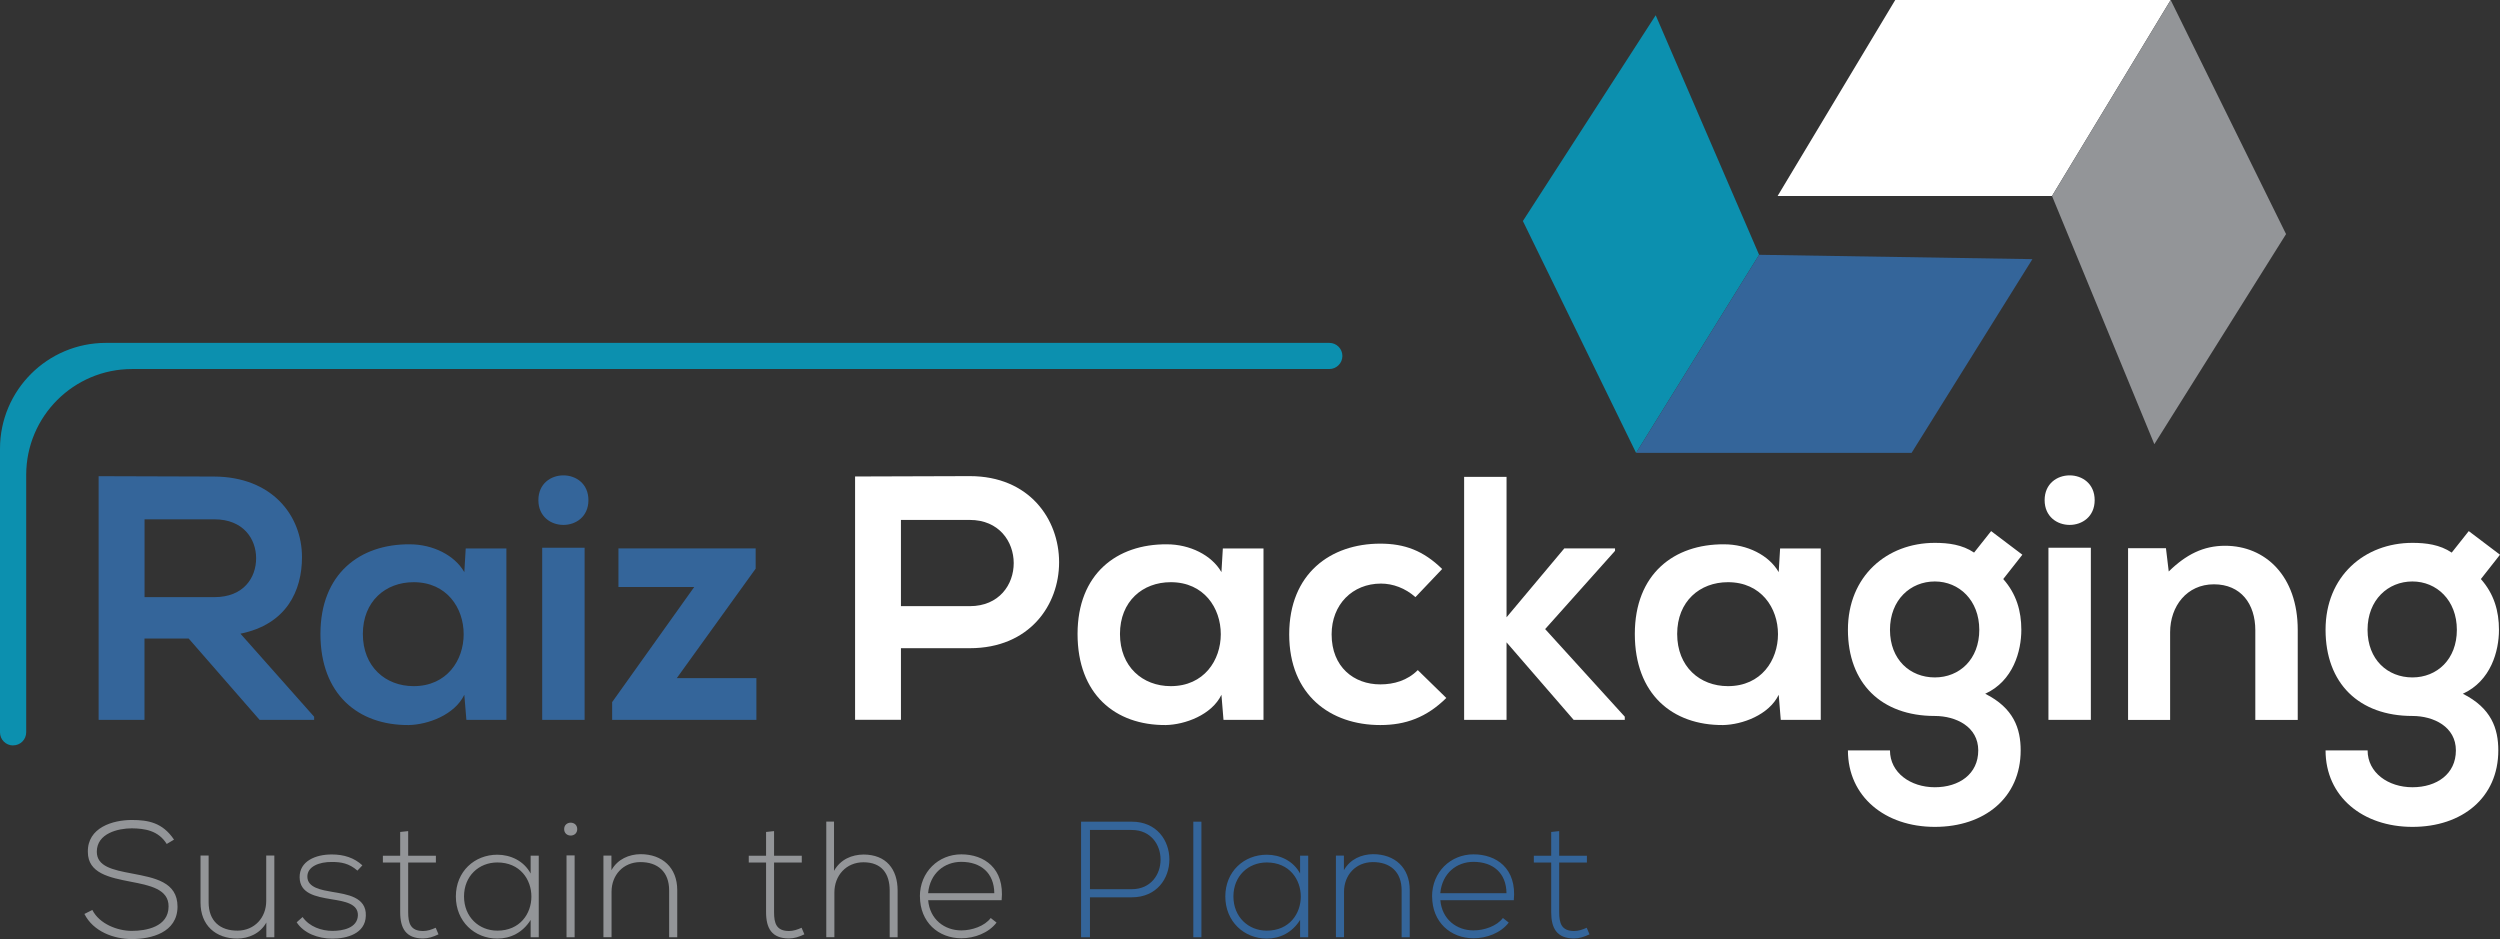 <svg xmlns="http://www.w3.org/2000/svg" id="Layer_2" viewBox="0 0 413.18 155.2"><rect x="0" y="0" width="413.18" height="155.2" fill="#333333" stroke="none"/><defs><style>.cls-1{fill:#34659a;}.cls-2{fill:#fff;}.cls-3{fill:#939598;}.cls-4{fill:#0c90af;}</style></defs><g id="Light"><g id="Raiz_Packaging"><path class="cls-3" d="M27.56,139.49c-1.39-2.24-3.63-2.56-5.78-2.59-2.24,0-5.78.82-5.78,3.87,0,2.43,2.62,3,5.84,3.6,3.68.71,7.5,1.36,7.5,5.48-.03,4.31-4.37,5.35-7.56,5.35-2.97,0-6.36-1.23-7.83-4.15l1.31-.66c1.17,2.32,4.17,3.46,6.52,3.46s6.08-.65,6.08-4.04c.03-2.87-3.14-3.49-6.27-4.09-3.49-.68-7.07-1.39-7.07-4.91-.08-4.04,4.12-5.29,7.26-5.29,2.73,0,5.1.44,6.98,3.25l-1.2.71Z"></path><path class="cls-3" d="M44.02,154.9v-2.43c-1.04,1.85-2.92,2.62-4.8,2.65-3.6,0-6.08-2.21-6.08-5.95v-7.78h1.34v7.75c0,3.06,1.88,4.69,4.8,4.67,2.78-.03,4.72-2.13,4.72-4.91v-7.5h1.34v13.5h-1.31Z"></path><path class="cls-3" d="M59.06,143.88c-1.36-1.2-2.7-1.42-4.2-1.42-2.1-.03-4.12.76-4.06,2.48.05,1.8,2.4,2.16,4.09,2.46,2.4.41,5.7.82,5.57,3.96-.08,2.97-3.16,3.77-5.54,3.77s-4.72-.9-5.89-2.7l.98-.87c1.12,1.61,3.14,2.29,4.94,2.29,1.64,0,4.12-.44,4.2-2.56.05-1.94-2.18-2.32-4.39-2.67-2.62-.44-5.21-.93-5.24-3.63-.03-2.65,2.62-3.79,5.35-3.77,1.96,0,3.68.55,5.02,1.8l-.82.87Z"></path><path class="cls-3" d="M67.46,137.36v4.07h4.58v1.12h-4.58v8.21c0,1.83.38,3.11,2.48,3.11.65,0,1.39-.22,2.07-.54l.46,1.09c-.85.41-1.69.68-2.54.68-2.86,0-3.79-1.69-3.79-4.34v-8.21h-2.86v-1.12h2.86v-3.93l1.31-.14Z"></path><path class="cls-3" d="M89.04,141.42v13.48h-1.34v-2.86c-1.31,2.1-3.33,3.08-5.51,3.08-3.77,0-6.85-2.84-6.85-6.96s3.08-6.9,6.85-6.9c2.18,0,4.39,1.01,5.51,3.11v-2.95h1.34ZM76.69,148.16c0,3.38,2.46,5.65,5.51,5.65,7.5,0,7.5-11.27,0-11.27-3.06,0-5.51,2.24-5.51,5.62Z"></path><path class="cls-3" d="M95.4,137.03c0,1.42-2.16,1.42-2.16,0s2.16-1.42,2.16,0ZM93.63,141.37v13.53h1.34v-13.53h-1.34Z"></path><path class="cls-3" d="M101.05,141.42v2.4c1.04-1.85,2.92-2.62,4.8-2.65,3.6,0,6.08,2.21,6.08,5.95v7.78h-1.34v-7.75c0-3.06-1.88-4.69-4.8-4.67-2.78.03-4.72,2.13-4.72,4.91v7.5h-1.34v-13.48h1.31Z"></path><path class="cls-3" d="M127.93,137.36v4.07h4.58v1.12h-4.58v8.21c0,1.83.38,3.11,2.48,3.11.65,0,1.39-.22,2.07-.54l.46,1.09c-.85.41-1.69.68-2.54.68-2.86,0-3.79-1.69-3.79-4.34v-8.21h-2.86v-1.12h2.86v-3.93l1.31-.14Z"></path><path class="cls-3" d="M137.84,135.8v8.13c1.09-1.94,2.97-2.67,4.86-2.7,3.77,0,5.65,2.43,5.65,5.95v7.72h-1.31v-7.72c0-2.78-1.31-4.67-4.34-4.67-2.84,0-4.8,2.18-4.8,4.99v7.39h-1.34v-19.1h1.28Z"></path><path class="cls-3" d="M152.03,148.16c0-4.04,3.06-6.96,6.85-6.96s7.18,2.32,6.66,7.58h-12.14c.27,3.17,2.7,4.99,5.48,4.99,1.77,0,3.85-.71,4.86-2.05l.96.76c-1.31,1.72-3.66,2.59-5.81,2.59-3.79,0-6.85-2.65-6.85-6.93ZM164.33,147.62c-.03-3.33-2.21-5.18-5.46-5.18-2.78,0-5.18,1.88-5.48,5.18h10.94Z"></path><path class="cls-1" d="M180.14,148.3v6.6h-1.47v-19.1h8.38c8.29,0,8.29,12.5,0,12.5h-6.9ZM180.14,137.17v9.79h6.9c6.36,0,6.36-9.79,0-9.79h-6.9Z"></path><path class="cls-1" d="M198.56,135.8v19.1h-1.34v-19.1h1.34Z"></path><path class="cls-1" d="M216.21,141.42v13.48h-1.34v-2.86c-1.31,2.1-3.33,3.08-5.51,3.08-3.77,0-6.85-2.84-6.85-6.96s3.08-6.9,6.85-6.9c2.18,0,4.39,1.01,5.51,3.11v-2.95h1.34ZM203.85,148.16c0,3.38,2.46,5.65,5.51,5.65,7.5,0,7.5-11.27,0-11.27-3.06,0-5.51,2.24-5.51,5.62Z"></path><path class="cls-1" d="M222.11,141.42v2.4c1.04-1.85,2.92-2.62,4.8-2.65,3.6,0,6.08,2.21,6.08,5.95v7.78h-1.34v-7.75c0-3.06-1.88-4.69-4.8-4.67-2.78.03-4.72,2.13-4.72,4.91v7.5h-1.34v-13.48h1.31Z"></path><path class="cls-1" d="M236.68,148.16c0-4.04,3.06-6.96,6.85-6.96s7.17,2.32,6.66,7.58h-12.14c.27,3.17,2.7,4.99,5.48,4.99,1.77,0,3.85-.71,4.86-2.05l.96.76c-1.31,1.72-3.66,2.59-5.81,2.59-3.79,0-6.85-2.65-6.85-6.93ZM248.98,147.62c-.03-3.33-2.21-5.18-5.46-5.18-2.78,0-5.18,1.88-5.48,5.18h10.94Z"></path><path class="cls-1" d="M257.69,137.36v4.07h4.58v1.12h-4.58v8.21c0,1.83.38,3.11,2.48,3.11.65,0,1.39-.22,2.07-.54l.46,1.09c-.85.41-1.69.68-2.54.68-2.87,0-3.79-1.69-3.79-4.34v-8.21h-2.87v-1.12h2.87v-3.93l1.31-.14Z"></path><path class="cls-1" d="M51.92,118.97h-9.02l-11.72-13.44h-7.3v13.44h-7.58v-40.27c6.38,0,12.75.06,19.13.06,9.48.06,14.48,6.38,14.48,13.33,0,5.52-2.53,11.09-10.17,12.64l12.18,13.73v.52ZM23.89,85.82v12.87h11.55c4.83,0,6.89-3.22,6.89-6.43s-2.13-6.43-6.89-6.43h-11.55Z"></path><path class="cls-1" d="M76.97,90.65h6.72v28.32h-6.61l-.34-4.14c-1.61,3.33-6.03,4.94-9.19,5-8.39.06-14.59-5.11-14.59-15.05s6.49-14.88,14.76-14.82c3.79,0,7.41,1.78,9.02,4.6l.23-3.91ZM59.97,104.78c0,5.4,3.73,8.62,8.39,8.62,11.03,0,11.03-17.18,0-17.18-4.65,0-8.39,3.16-8.39,8.56Z"></path><path class="cls-1" d="M97.25,82.66c0,5.46-8.27,5.46-8.27,0s8.27-5.46,8.27,0ZM89.61,90.53v28.44h7.01v-28.44h-7.01Z"></path><path class="cls-1" d="M124.89,90.65v3.33l-13.04,18.1h13.16v6.89h-23.84v-2.93l13.56-19.02h-12.52v-6.38h22.69Z"></path><path class="cls-2" d="M160.28,107.13h-11.38v11.83h-7.58v-40.21c6.32,0,12.64-.06,18.96-.06,19.65,0,19.71,28.44,0,28.44ZM148.9,100.18h11.38c9.71,0,9.65-14.25,0-14.25h-11.38v14.25Z"></path><path class="cls-2" d="M202.1,90.65h6.72v28.32h-6.61l-.34-4.14c-1.61,3.33-6.03,4.94-9.19,5-8.39.06-14.59-5.11-14.59-15.05s6.49-14.88,14.76-14.82c3.79,0,7.41,1.78,9.02,4.6l.23-3.91ZM185.1,104.78c0,5.4,3.73,8.62,8.39,8.62,11.03,0,11.03-17.18,0-17.18-4.65,0-8.39,3.16-8.39,8.56Z"></path><path class="cls-2" d="M239.04,115.35c-3.27,3.22-6.72,4.48-10.92,4.48-8.22,0-15.05-4.94-15.05-14.99s6.84-14.99,15.05-14.99c4.02,0,7.12,1.15,10.23,4.19l-4.42,4.65c-1.67-1.49-3.73-2.24-5.69-2.24-4.71,0-8.16,3.45-8.16,8.39,0,5.4,3.68,8.27,8.04,8.27,2.24,0,4.48-.63,6.2-2.36l4.71,4.6Z"></path><path class="cls-2" d="M248.99,78.81v23.21l9.54-11.38h8.39v.4l-11.55,12.93,13.16,14.48v.52h-8.45l-11.09-12.81v12.81h-7.01v-40.16h7.01Z"></path><path class="cls-2" d="M294.2,90.65h6.72v28.32h-6.61l-.34-4.14c-1.61,3.33-6.03,4.94-9.19,5-8.39.06-14.59-5.11-14.59-15.05s6.49-14.88,14.76-14.82c3.79,0,7.41,1.78,9.02,4.6l.23-3.91ZM277.19,104.78c0,5.4,3.73,8.62,8.39,8.62,11.03,0,11.03-17.18,0-17.18-4.65,0-8.39,3.16-8.39,8.56Z"></path><path class="cls-2" d="M329.07,87.77l5.17,3.91-3.16,4.02c2.18,2.47,2.99,5.29,2.99,8.39,0,3.5-1.32,8.44-5.97,10.57,4.71,2.36,5.86,5.75,5.86,9.36,0,7.81-5.97,12.64-14.19,12.64s-14.36-5-14.36-12.64h6.95c0,3.68,3.39,6.09,7.41,6.09s7.18-2.18,7.18-6.09-3.68-5.69-7.18-5.69c-8.85,0-14.36-5.4-14.36-14.25s6.43-14.36,14.36-14.36c2.24,0,4.54.29,6.49,1.61l2.82-3.56ZM312.36,104.09c0,4.94,3.33,7.87,7.41,7.87s7.35-2.99,7.35-7.87-3.33-7.99-7.35-7.99-7.41,3.04-7.41,7.99Z"></path><path class="cls-2" d="M346.19,82.66c0,5.46-8.27,5.46-8.27,0s8.27-5.46,8.27,0ZM338.55,90.53v28.44h7.01v-28.44h-7.01Z"></path><path class="cls-2" d="M372.74,118.97v-14.82c0-4.31-2.36-7.58-6.84-7.58s-7.24,3.62-7.24,7.93v14.48h-6.95v-28.38h6.26l.46,3.85c2.87-2.81,5.74-4.25,9.31-4.25,6.66,0,12.01,5,12.01,13.9v14.88h-7.01Z"></path><path class="cls-2" d="M408.01,87.77l5.17,3.91-3.16,4.02c2.18,2.47,2.99,5.29,2.99,8.39,0,3.5-1.32,8.44-5.97,10.57,4.71,2.36,5.86,5.75,5.86,9.36,0,7.81-5.97,12.64-14.19,12.64s-14.36-5-14.36-12.64h6.95c0,3.68,3.39,6.09,7.41,6.09s7.18-2.18,7.18-6.09-3.68-5.69-7.18-5.69c-8.85,0-14.36-5.4-14.36-14.25s6.43-14.36,14.36-14.36c2.24,0,4.54.29,6.49,1.61l2.82-3.56ZM391.29,104.09c0,4.94,3.33,7.87,7.41,7.87s7.35-2.99,7.35-7.87-3.33-7.99-7.35-7.99-7.41,3.04-7.41,7.99Z"></path><path class="cls-4" d="M2.16,123.2c-1.2,0-2.16-.97-2.16-2.16v-46.87c0-9.67,7.84-17.5,17.5-17.5h202.2c1.2,0,2.16.97,2.16,2.16s-.97,2.16-2.16,2.16H21.83c-9.67,0-17.5,7.84-17.5,17.5v42.54c0,1.2-.97,2.16-2.16,2.16Z"></path><polygon class="cls-4" points="273.64 2.52 251.69 36.53 270.4 74.85 290.73 42.11 273.64 2.52"></polygon><polygon class="cls-1" points="335.9 42.83 315.93 74.85 270.4 74.85 290.73 42.11 335.9 42.83"></polygon><polygon class="cls-2" points="293.79 32.39 313.23 0 358.75 0 339.14 32.39 293.79 32.39"></polygon><polygon class="cls-3" points="356.05 73.41 339.14 32.39 358.75 0 377.82 38.69 356.05 73.41"></polygon></g></g></svg>